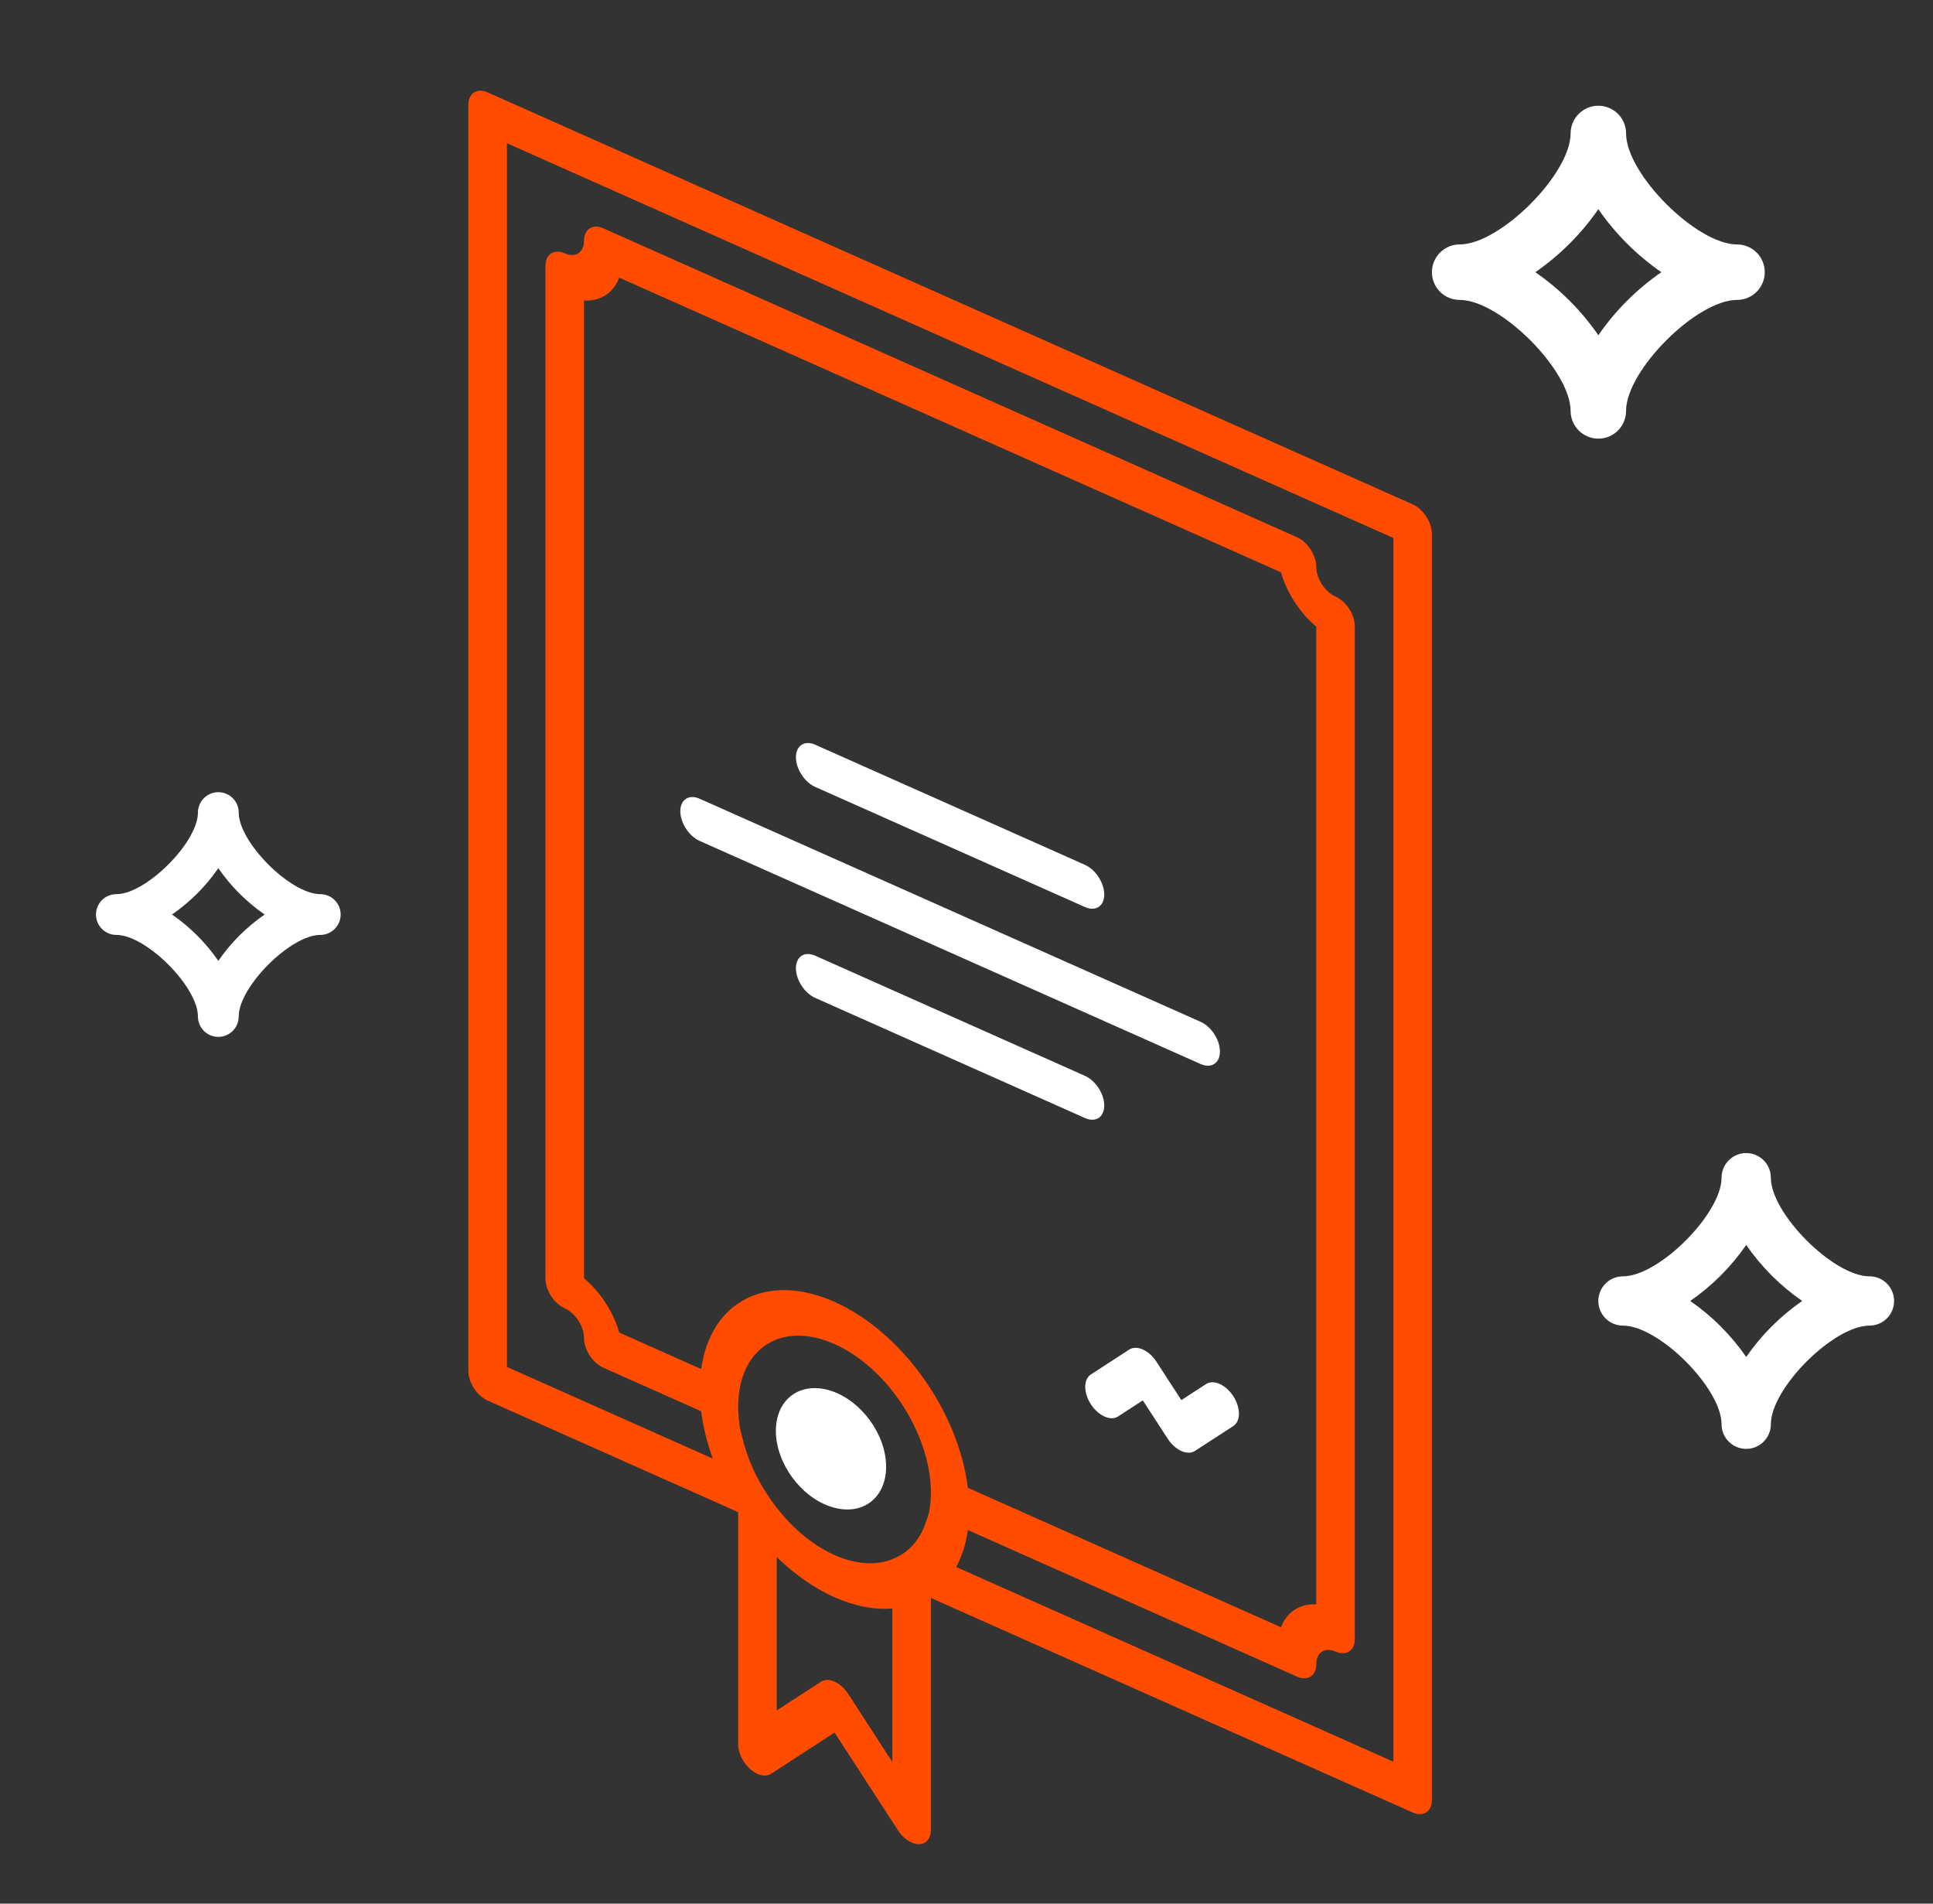 <svg width="65" height="64" viewBox="0 0 65 64" fill="none" xmlns="http://www.w3.org/2000/svg">
<rect x="0" y="0" width="65" height="64" fill="#333333" stroke="none"/>
<g clip-path="url(#clip0_1527_1697)">
<path d="M47.502 16.956L16.398 3.107C16.04 2.948 15.749 3.136 15.749 3.528V46.089C15.749 46.48 16.04 46.927 16.398 47.087L24.822 50.837V58.64C24.822 58.927 24.98 59.256 25.222 59.473C25.464 59.691 25.742 59.754 25.928 59.634L28.062 58.248L30.196 61.534C30.317 61.721 30.482 61.87 30.654 61.946C30.739 61.984 30.823 62.003 30.902 62.002C31.144 62 31.302 61.812 31.302 61.525V53.722L47.502 60.935C47.86 61.095 48.15 60.906 48.15 60.514V17.954C48.15 17.562 47.86 17.116 47.502 16.956ZM46.854 59.228L32.154 52.683C32.349 52.322 32.481 51.902 32.546 51.439L43.614 56.367C43.972 56.526 44.262 56.338 44.262 55.946C44.262 55.554 44.552 55.366 44.91 55.525C45.268 55.684 45.558 55.496 45.558 55.104V21.056C45.558 20.664 45.268 20.217 44.91 20.058C44.552 19.899 44.262 19.452 44.262 19.06C44.262 18.669 43.972 18.222 43.614 18.062L20.286 7.676C19.928 7.517 19.638 7.705 19.638 8.097C19.638 8.488 19.348 8.677 18.99 8.518C18.632 8.358 18.342 8.547 18.342 8.938V42.987C18.342 43.378 18.632 43.825 18.99 43.985C19.348 44.144 19.638 44.591 19.638 44.982C19.638 45.374 19.928 45.821 20.286 45.98L23.578 47.446C23.642 47.967 23.774 48.504 23.97 49.039L17.046 45.956V4.815L46.854 18.086V59.228ZM30.006 59.236L28.52 56.948C28.267 56.558 27.857 56.376 27.604 56.54L26.118 57.505V52.347C27.346 53.542 28.777 54.179 30.006 54.078V59.236ZM31.157 51.104C31.051 51.458 30.881 51.759 30.654 51.993C30.649 51.999 30.643 52.002 30.637 52.008C30.457 52.189 30.244 52.326 30.006 52.418C29.999 52.421 29.993 52.425 29.986 52.427C28.849 52.867 27.275 52.166 26.138 50.714C26.131 50.705 26.125 50.696 26.118 50.687C25.879 50.383 25.667 50.056 25.486 49.715C25.481 49.704 25.475 49.695 25.47 49.685C25.243 49.248 25.072 48.794 24.966 48.345C24.941 48.24 24.905 48.134 24.887 48.026C24.626 46.501 25.168 45.299 26.259 44.985C27.35 44.67 28.775 45.304 29.866 46.591C30.957 47.877 31.499 49.561 31.238 50.854C31.218 50.945 31.183 51.019 31.157 51.104ZM28.062 43.768C25.809 42.767 23.899 43.73 23.578 46.027L20.823 44.801C20.626 44.108 20.19 43.438 19.638 42.976V10.104C20.19 10.134 20.626 9.851 20.823 9.334L43.077 19.242C43.274 19.935 43.709 20.605 44.262 21.067V53.939C43.709 53.909 43.274 54.192 43.077 54.709L32.546 50.02C32.224 47.436 30.315 44.773 28.062 43.768Z" fill="#FF4C00"/>
<path d="M29.797 49.311C29.797 50.387 28.967 50.99 27.944 50.657C26.92 50.325 26.09 49.182 26.09 48.106C26.09 47.03 26.92 46.427 27.944 46.759C28.967 47.092 29.797 48.234 29.797 49.311Z" fill="white"/>
<path d="M27.412 26.456L36.484 30.495C36.842 30.654 37.132 30.466 37.132 30.074C37.132 29.682 36.842 29.236 36.484 29.076L27.412 25.037C27.054 24.878 26.764 25.066 26.764 25.458C26.764 25.85 27.054 26.296 27.412 26.456Z" fill="white"/>
<path d="M27.412 33.549L36.484 37.588C36.842 37.748 37.132 37.559 37.132 37.168C37.132 36.776 36.842 36.329 36.484 36.17L27.412 32.13C27.054 31.971 26.764 32.16 26.764 32.551C26.764 32.943 27.054 33.39 27.412 33.549Z" fill="white"/>
<path d="M41.022 35.352C41.022 34.96 40.732 34.513 40.374 34.354L23.526 26.853C23.168 26.693 22.877 26.882 22.877 27.273C22.877 27.665 23.168 28.112 23.526 28.271L40.374 35.773C40.732 35.932 41.022 35.744 41.022 35.352Z" fill="white"/>
<path d="M40.563 46.527L39.725 47.071L38.887 45.781C38.634 45.391 38.224 45.209 37.971 45.373L36.675 46.214C36.429 46.383 36.433 46.827 36.683 47.212C36.933 47.597 37.337 47.781 37.591 47.625L38.429 47.081L39.267 48.371C39.52 48.761 39.93 48.944 40.183 48.779L41.48 47.938C41.725 47.769 41.721 47.325 41.472 46.94C41.222 46.555 40.818 46.371 40.563 46.527Z" fill="white"/>
<path d="M3.914 31.432C4.913 31.432 6.656 33.174 6.656 34.174C6.656 34.552 6.963 34.859 7.342 34.859C7.72 34.859 8.027 34.552 8.027 34.174C8.027 33.174 9.77 31.432 10.769 31.432C11.148 31.432 11.455 31.125 11.455 30.746C11.455 30.367 11.148 30.061 10.769 30.061C9.77 30.061 8.027 28.318 8.027 27.318C8.027 26.94 7.72 26.633 7.342 26.633C6.963 26.633 6.656 26.94 6.656 27.318C6.656 28.318 4.913 30.061 3.914 30.061C3.535 30.061 3.228 30.367 3.228 30.746C3.228 31.125 3.535 31.432 3.914 31.432ZM7.342 29.189C7.762 29.798 8.29 30.325 8.899 30.746C8.29 31.167 7.762 31.694 7.342 32.304C6.921 31.694 6.393 31.167 5.784 30.746C6.393 30.325 6.921 29.798 7.342 29.189Z" fill="white"/>
<path d="M54.575 44.567C55.783 44.567 57.89 46.674 57.89 47.882C57.89 48.34 58.261 48.711 58.719 48.711C59.177 48.711 59.548 48.34 59.548 47.882C59.548 46.674 61.654 44.567 62.863 44.567C63.321 44.567 63.692 44.196 63.692 43.738C63.692 43.281 63.321 42.91 62.863 42.91C61.654 42.91 59.548 40.803 59.548 39.594C59.548 39.137 59.177 38.766 58.719 38.766C58.261 38.766 57.89 39.137 57.89 39.594C57.89 40.803 55.783 42.91 54.575 42.91C54.117 42.91 53.746 43.281 53.746 43.738C53.746 44.196 54.117 44.567 54.575 44.567ZM58.719 41.855C59.228 42.592 59.865 43.23 60.602 43.738C59.865 44.247 59.228 44.885 58.719 45.621C58.21 44.885 57.572 44.247 56.836 43.738C57.572 43.23 58.21 42.592 58.719 41.855Z" fill="white"/>
<path d="M49.083 10.083C50.443 10.083 52.814 12.454 52.814 13.814C52.814 14.329 53.232 14.747 53.747 14.747C54.262 14.747 54.679 14.329 54.679 13.814C54.679 12.454 57.05 10.083 58.41 10.083C58.925 10.083 59.343 9.666 59.343 9.151C59.343 8.636 58.925 8.218 58.41 8.218C57.05 8.218 54.679 5.847 54.679 4.487C54.679 3.972 54.262 3.555 53.747 3.555C53.232 3.555 52.814 3.972 52.814 4.487C52.814 5.847 50.443 8.218 49.083 8.218C48.568 8.218 48.151 8.636 48.151 9.151C48.151 9.666 48.568 10.083 49.083 10.083ZM53.747 7.032C54.319 7.861 55.037 8.578 55.866 9.151C55.037 9.723 54.319 10.441 53.747 11.27C53.174 10.441 52.456 9.723 51.628 9.151C52.456 8.578 53.174 7.861 53.747 7.032Z" fill="white"/>
</g>
<defs>
<clipPath id="clip0_1527_1697">
<rect width="64" height="64" fill="white" transform="translate(0.227)"/>
</clipPath>
</defs>
</svg>
